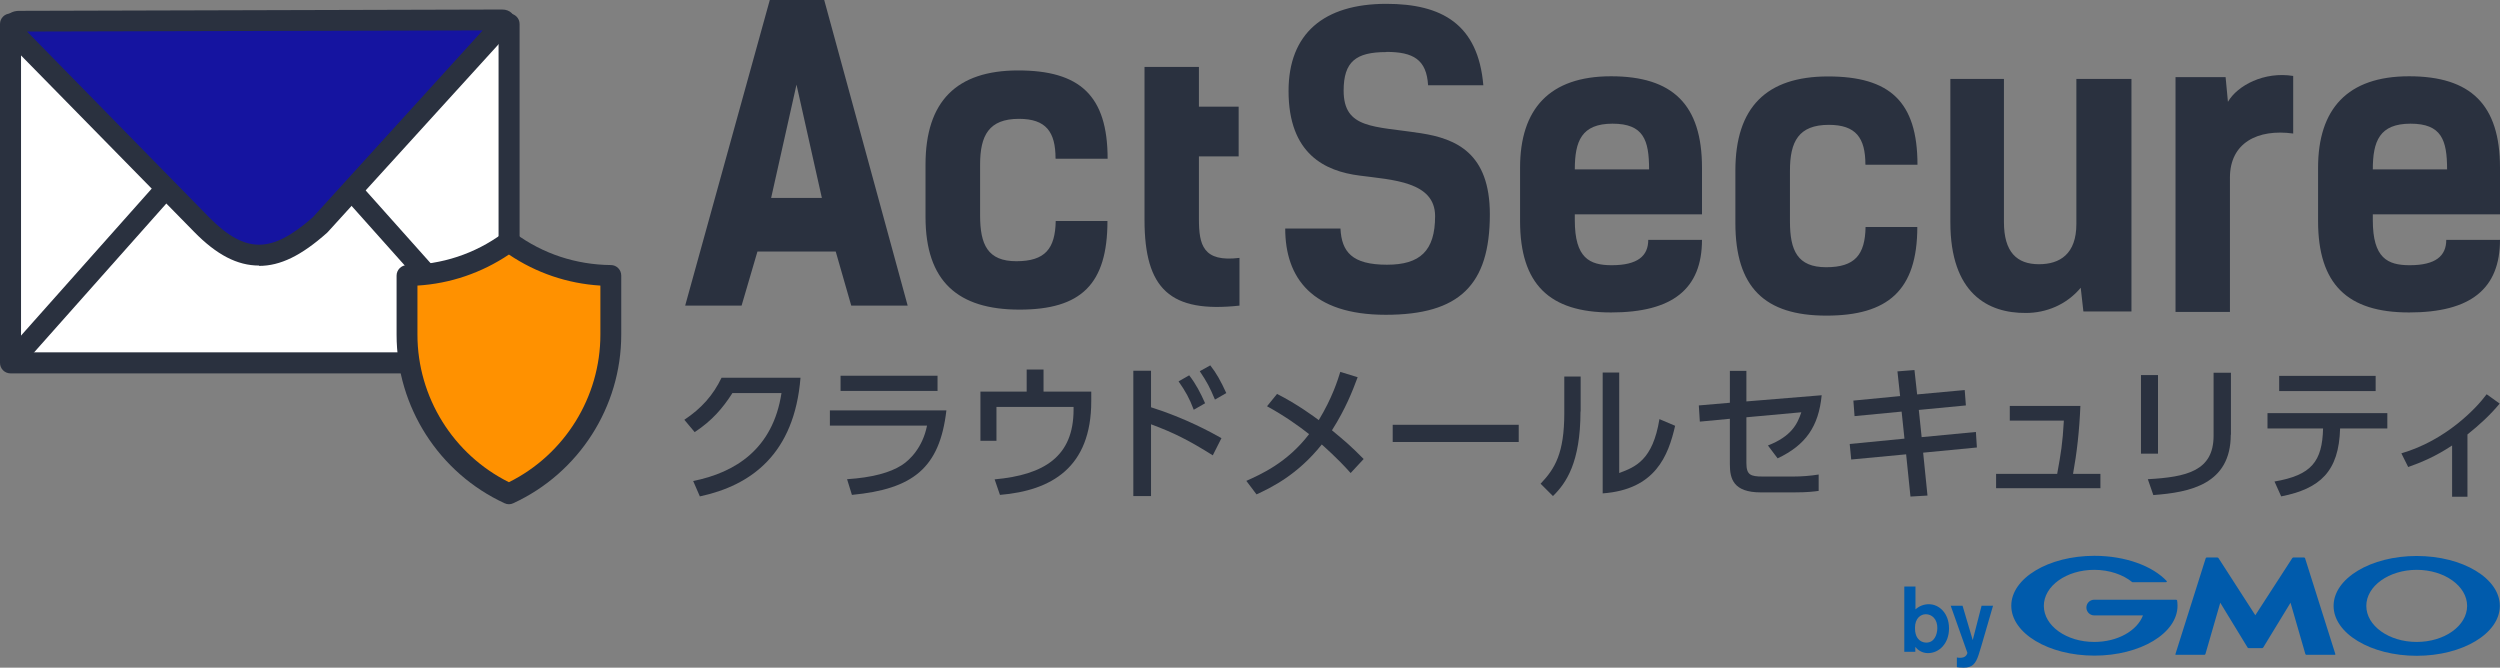 <?xml version="1.0" encoding="UTF-8"?><svg id="_レイヤー_2" xmlns="http://www.w3.org/2000/svg" viewBox="0 0 149.78 40"><rect x="0" y="0" width="149.78" height="40" fill="#808080" stroke="none"/><defs><style>.cls-1{fill:#ff9100;}.cls-2{fill:#2a313f;}.cls-3{fill:#fff;}.cls-4{fill:#005bac;}.cls-5{fill:#1514a0;}</style></defs><g id="_レイヤー_1-2"><path class="cls-2" d="M41.52,28.82c2.55-.51,4.79-1.93,5.3-5.27h-2.94c-.59.92-1.22,1.65-2.26,2.34l-.62-.74c1.02-.68,1.72-1.46,2.23-2.52h4.73c-.37,4.57-2.95,6.45-6.03,7.11l-.4-.92Z"/><path class="cls-2" d="M56.7,24.59c-.4,3.46-2.01,4.71-5.66,5.06l-.29-.94c1.53-.1,2.58-.4,3.26-.83.48-.3,1.27-1.06,1.53-2.38h-5.82v-.91h6.98ZM56.17,22.51v.91h-5.81v-.91h5.81Z"/><path class="cls-2" d="M65.38,23.47v.56c0,3.98-2.38,5.36-5.47,5.62l-.32-.93c2.96-.27,4.73-1.36,4.73-4.18v-.16h-4.62v2.03h-.96v-2.95h2.77v-1.32h1.01v1.32h2.85Z"/><path class="cls-2" d="M72.66,27.28c-1.42-.89-2.32-1.35-3.7-1.86v4.3h-1.06v-7.51h1.06v2.19c2.06.65,3.64,1.52,4.22,1.85l-.52,1.03ZM71.25,22.49c.4.52.67,1.04.95,1.67l-.68.39c-.26-.69-.49-1.1-.91-1.7l.63-.36ZM72.51,21.89c.37.47.62.92.96,1.66l-.68.39c-.31-.74-.48-1.06-.91-1.7l.63-.35Z"/><path class="cls-2" d="M76.51,23.6c1.24.63,2.23,1.37,2.5,1.57.82-1.36,1.13-2.38,1.29-2.89l1.04.32c-.31.83-.71,1.87-1.54,3.18.77.64,1.1.91,1.9,1.72l-.78.84c-.82-.92-1.6-1.59-1.73-1.71-1.45,1.82-3.02,2.58-3.91,2.99l-.61-.81c.84-.38,2.44-1.07,3.76-2.8-.58-.46-1.46-1.09-2.52-1.67l.61-.75Z"/><path class="cls-2" d="M90.99,25.45v1.03h-7.55v-1.03h7.55Z"/><path class="cls-2" d="M94.69,24.65c0,3.06-.86,4.3-1.65,5.07l-.74-.74c.86-.9,1.42-1.82,1.42-4.24v-2.18h.98v2.09ZM97.01,28.34c.96-.36,2.01-.76,2.41-3.23l.94.4c-.41,1.79-1.18,3.82-4.34,4.05v-7.24h.99v6.02Z"/><path class="cls-2" d="M101.84,25.26l-.06-.97,1.86-.16v-1.91h.99v1.83l4.51-.37c-.18,1.87-.96,2.99-2.64,3.78l-.58-.77c1.41-.55,1.77-1.29,2-1.99l-3.29.3v2.74c0,.71.24.81.98.81h1.85c.46,0,1-.04,1.5-.12v.98c-.28.04-.68.09-1.45.09h-2.02c-1.65,0-1.85-.83-1.85-1.67v-2.74l-1.79.17Z"/><path class="cls-2" d="M117.71,23.37l.07.92-2.82.27.17,1.63,3.25-.31.06.93-3.22.31.26,2.57-1.02.06-.26-2.53-3.29.31-.09-.93,3.28-.32-.17-1.62-2.82.27-.07-.93,2.8-.27-.16-1.48,1.02-.08.16,1.46,2.84-.26Z"/><path class="cls-2" d="M125.84,28.39v.86h-6.25v-.86h3.66c.23-1.27.32-1.79.4-3.19h-3.24v-.88h4.23c-.06,1.48-.21,2.81-.44,4.07h1.64Z"/><path class="cls-2" d="M129.29,27.18h-1.02v-4.71h1.02v4.71ZM133.65,26.04c0,2.97-2.44,3.46-4.64,3.62l-.33-.95c2.32-.13,3.94-.49,3.94-2.6v-3.78h1.04v3.71Z"/><path class="cls-2" d="M136.26,28.85c2.24-.38,2.87-1.21,2.92-3.18h-3.33v-.92h7.18v.92h-2.83c-.07,2.58-1.2,3.61-3.53,4.07l-.4-.89ZM142.33,22.52v.91h-5.78v-.91h5.78Z"/><path class="cls-2" d="M147.83,29.76h-.92v-3.07c-.97.64-1.76.98-2.63,1.29l-.41-.82c2.68-.78,4.5-2.71,5.11-3.54l.78.56c-.58.7-1.22,1.28-1.93,1.85v3.72Z"/><rect class="cls-3" x=".63" y="1.19" width="29.87" height="20.37"/><path class="cls-2" d="M30.49,22.37H.63c-.35,0-.63-.28-.63-.63V1.44c0-.35.28-.63.63-.63s.63.28.63.63v19.67h28.61V1.44c0-.35.28-.63.63-.63s.63.28.63.63v20.3c0,.35-.28.63-.63.63Z"/><path class="cls-5" d="M1.14,1.27c-.51,0-.4.61-.05.98l10.99,11.21c1.22,1.25,2.31,1.83,3.44,1.83s2.23-.55,3.66-1.82L29.53,2.07c.32-.34,1.01-.89.55-.89l-28.94.08Z"/><path class="cls-2" d="M15.52,15.91c-1.3,0-2.54-.64-3.89-2.02L.64,2.69C.28,2.31.03,1.7.25,1.2c.15-.35.48-.55.89-.55l28.94-.08h0c.51,0,.69.34.73.45.2.5-.19.88-.61,1.29-.08.07-.15.15-.21.21l-10.35,11.38s-.03.03-.05.05c-1.54,1.37-2.8,1.98-4.07,1.98ZM1.62,1.89l10.91,11.13c1.1,1.12,2.05,1.64,2.99,1.64s1.93-.51,3.22-1.64L28.92,1.82l-27.3.07ZM1.14,1.27v.63h0v-.63ZM1.14,1.27h0,0Z"/><path class="cls-2" d="M.81,22.18c-.15,0-.3-.05-.42-.16-.26-.23-.28-.63-.05-.88l8.92-10.03c.23-.26.63-.28.88-.05.26.23.28.63.05.88L1.28,21.97c-.12.14-.3.21-.47.21Z"/><path class="cls-2" d="M30.3,22.37c-.17,0-.34-.07-.47-.21l-9.11-10.21c-.23-.26-.21-.65.05-.88.26-.23.65-.21.88.05l9.11,10.21c.23.26.21.65-.05.88-.12.11-.27.16-.42.16Z"/><path class="cls-1" d="M30.49,14.49c-1.72,1.26-3.83,2-6.11,2.02v3.54c0,4.23,2.5,7.87,6.11,9.53,3.61-1.66,6.11-5.3,6.11-9.53v-3.54c-2.28-.02-4.39-.76-6.11-2.02Z"/><path class="cls-2" d="M30.49,30.21c-.09,0-.18-.02-.26-.06-3.93-1.81-6.47-5.78-6.47-10.1v-3.54c0-.34.28-.62.62-.63,2.08-.02,4.07-.67,5.74-1.9.22-.16.52-.16.74,0,1.67,1.23,3.66,1.88,5.74,1.9.34,0,.62.28.62.63v3.54c0,4.33-2.54,8.29-6.47,10.1-.08.04-.17.06-.26.06ZM25.01,17.11v2.94c0,3.74,2.14,7.18,5.48,8.84,3.34-1.66,5.48-5.1,5.48-8.84v-2.94c-1.97-.12-3.85-.76-5.48-1.86-1.64,1.1-3.51,1.74-5.48,1.86Z"/><path class="cls-2" d="M54.38,18.31h-3.38l-.93-3.24h-4.69l-.95,3.24h-3.38L46.12,0h3.26l5,18.31ZM49.24,11.86l-1.52-6.79-1.52,6.79h3.05Z"/><path class="cls-2" d="M63.24,9.5c0-1.6-.57-2.38-2.19-2.38-1.81,0-2.33,1-2.33,2.74v3.05c0,1.74.45,2.74,2.17,2.74s2.33-.74,2.36-2.41h3.1c0,3.79-1.58,5.31-5.27,5.31s-5.63-1.69-5.63-5.55v-3.14c0-3.79,1.86-5.64,5.55-5.64s5.36,1.5,5.36,5.29h-3.1Z"/><path class="cls-2" d="M68.57,4.01h3.26v2.38h2.38v2.98h-2.38v3.75c0,1.55.24,2.6,2.43,2.33v2.86c-4.14.45-5.69-.98-5.69-5.14V4.01Z"/><path class="cls-2" d="M83.05,3.12c-1.81,0-2.55.57-2.55,2.31,0,2.31,1.83,2.12,4.62,2.55,2.12.33,4.14,1.19,4.14,4.86,0,4.24-1.83,6.02-6.24,6.02s-6.02-2.21-6.02-5.17h3.31c.07,1.4.69,2.17,2.79,2.17,1.98,0,2.88-.83,2.88-2.91s-2.57-2.17-4.52-2.43c-2.07-.26-4.26-1.29-4.26-5.07,0-3.43,2.1-5.22,5.86-5.22,3.31,0,5.5,1.21,5.81,4.88h-3.31c-.09-1.55-.9-2-2.5-2Z"/><path class="cls-2" d="M101.97,14.36c0,2.95-1.76,4.36-5.45,4.36s-5.45-1.69-5.45-5.48v-3.19c0-3.52,1.76-5.48,5.45-5.48s5.45,1.69,5.45,5.48v2.79h-7.62v.36c0,2.26.88,2.69,2.21,2.69,1.55,0,2.19-.55,2.19-1.52h3.21ZM94.35,10.15h4.45c0-1.76-.33-2.74-2.19-2.74s-2.26,1.05-2.26,2.74Z"/><path class="cls-2" d="M111.76,9.86c0-1.6-.57-2.38-2.19-2.38-1.81,0-2.33,1-2.33,2.74v3.05c0,1.74.45,2.74,2.17,2.74s2.33-.74,2.36-2.41h3.1c0,3.79-1.76,5.31-5.45,5.31s-5.45-1.69-5.45-5.55v-3.14c0-3.79,1.86-5.64,5.55-5.64s5.36,1.5,5.36,5.29h-3.1Z"/><path class="cls-2" d="M137.39,8c-2.12-.29-3.79.55-3.79,2.64v8.05h-3.26V4.62h3l.14,1.48c.57-.98,2.17-1.83,3.91-1.55v3.45Z"/><path class="cls-2" d="M149.78,14.36c0,2.95-1.76,4.36-5.45,4.36s-5.45-1.69-5.45-5.48v-3.19c0-3.52,1.76-5.48,5.45-5.48s5.45,1.69,5.45,5.48v2.79h-7.62v.36c0,2.26.88,2.69,2.21,2.69,1.55,0,2.19-.55,2.19-1.52h3.21ZM142.16,10.15h4.45c0-1.76-.33-2.74-2.19-2.74s-2.26,1.05-2.26,2.74Z"/><path class="cls-2" d="M127.7,18.66h-2.88l-.16-1.42c-.87,1.04-2.1,1.51-3.28,1.51-2.29.02-4.53-1.18-4.53-5.43V4.73h3.21v8.57c0,1.79.76,2.53,2.1,2.53,1.25,0,2.24-.61,2.24-2.41V4.73h3.3v13.93Z"/><path class="cls-4" d="M116.07,37.64c-.01.37-.17.86-.66.86-.05,0-.5,0-.64-.53-.02-.07-.04-.18-.04-.35,0-.59.35-.82.65-.82.36,0,.7.29.69.84M114.09,35.15v3.9h.66v-.29c.14.17.39.37.76.37.66,0,1.26-.57,1.26-1.48s-.59-1.45-1.21-1.45c-.3,0-.58.11-.8.31v-1.37h-.66Z"/><path class="cls-4" d="M119.41,36.28l-.7,2.41-.16.52c-.19.58-.39.79-.91.79-.21,0-.32-.02-.4-.03v-.58c.06.01.11.02.18.02.05,0,.19,0,.3-.07.08-.05.15-.17.15-.23l-1-2.82h.71l.61,2.06.53-2.06h.68Z"/><path class="cls-4" d="M135.13,38.83h.4s.05-.01.06-.03l1.64-2.69.89,3.08s.03.04.05.04h1.72s.03-.02.03-.03l-1.82-5.76s-.03-.04-.05-.04h-.65s-.05.01-.06.03l-2.22,3.43-2.21-3.43s-.04-.03-.06-.03h-.65s-.04.02-.05.04l-1.82,5.76s0,.03.03.03h1.72s.04-.02.05-.04l.89-3.08,1.64,2.69s.04.03.06.03h.4Z"/><path class="cls-4" d="M130.42,35.96h0s-.02-.03-.04-.03h-4.91c-.26,0-.47.21-.47.47s.21.47.47.47h2.92c-.35.92-1.52,1.59-2.92,1.59-1.67,0-3.02-.97-3.02-2.16s1.35-2.16,3.02-2.16c.91,0,1.73.29,2.28.74,0,0,0,0,0,0,0,0,.01,0,.02,0h2.01s.04-.02.04-.04c0,0,0-.02,0-.02,0,0,0,0,0,0-.85-.91-2.48-1.52-4.34-1.52-2.75,0-4.98,1.34-4.98,2.99s2.23,2.99,4.98,2.99,4.98-1.34,4.98-2.99c0-.12-.01-.23-.03-.35"/><path class="cls-4" d="M144.79,33.31c-2.75,0-4.98,1.34-4.98,2.99s2.23,2.99,4.98,2.99,4.98-1.34,4.98-2.99-2.23-2.99-4.98-2.99M144.79,38.46c-1.67,0-3.02-.97-3.02-2.16s1.36-2.16,3.02-2.16,3.02.97,3.02,2.16-1.35,2.16-3.02,2.16"/></g></svg>